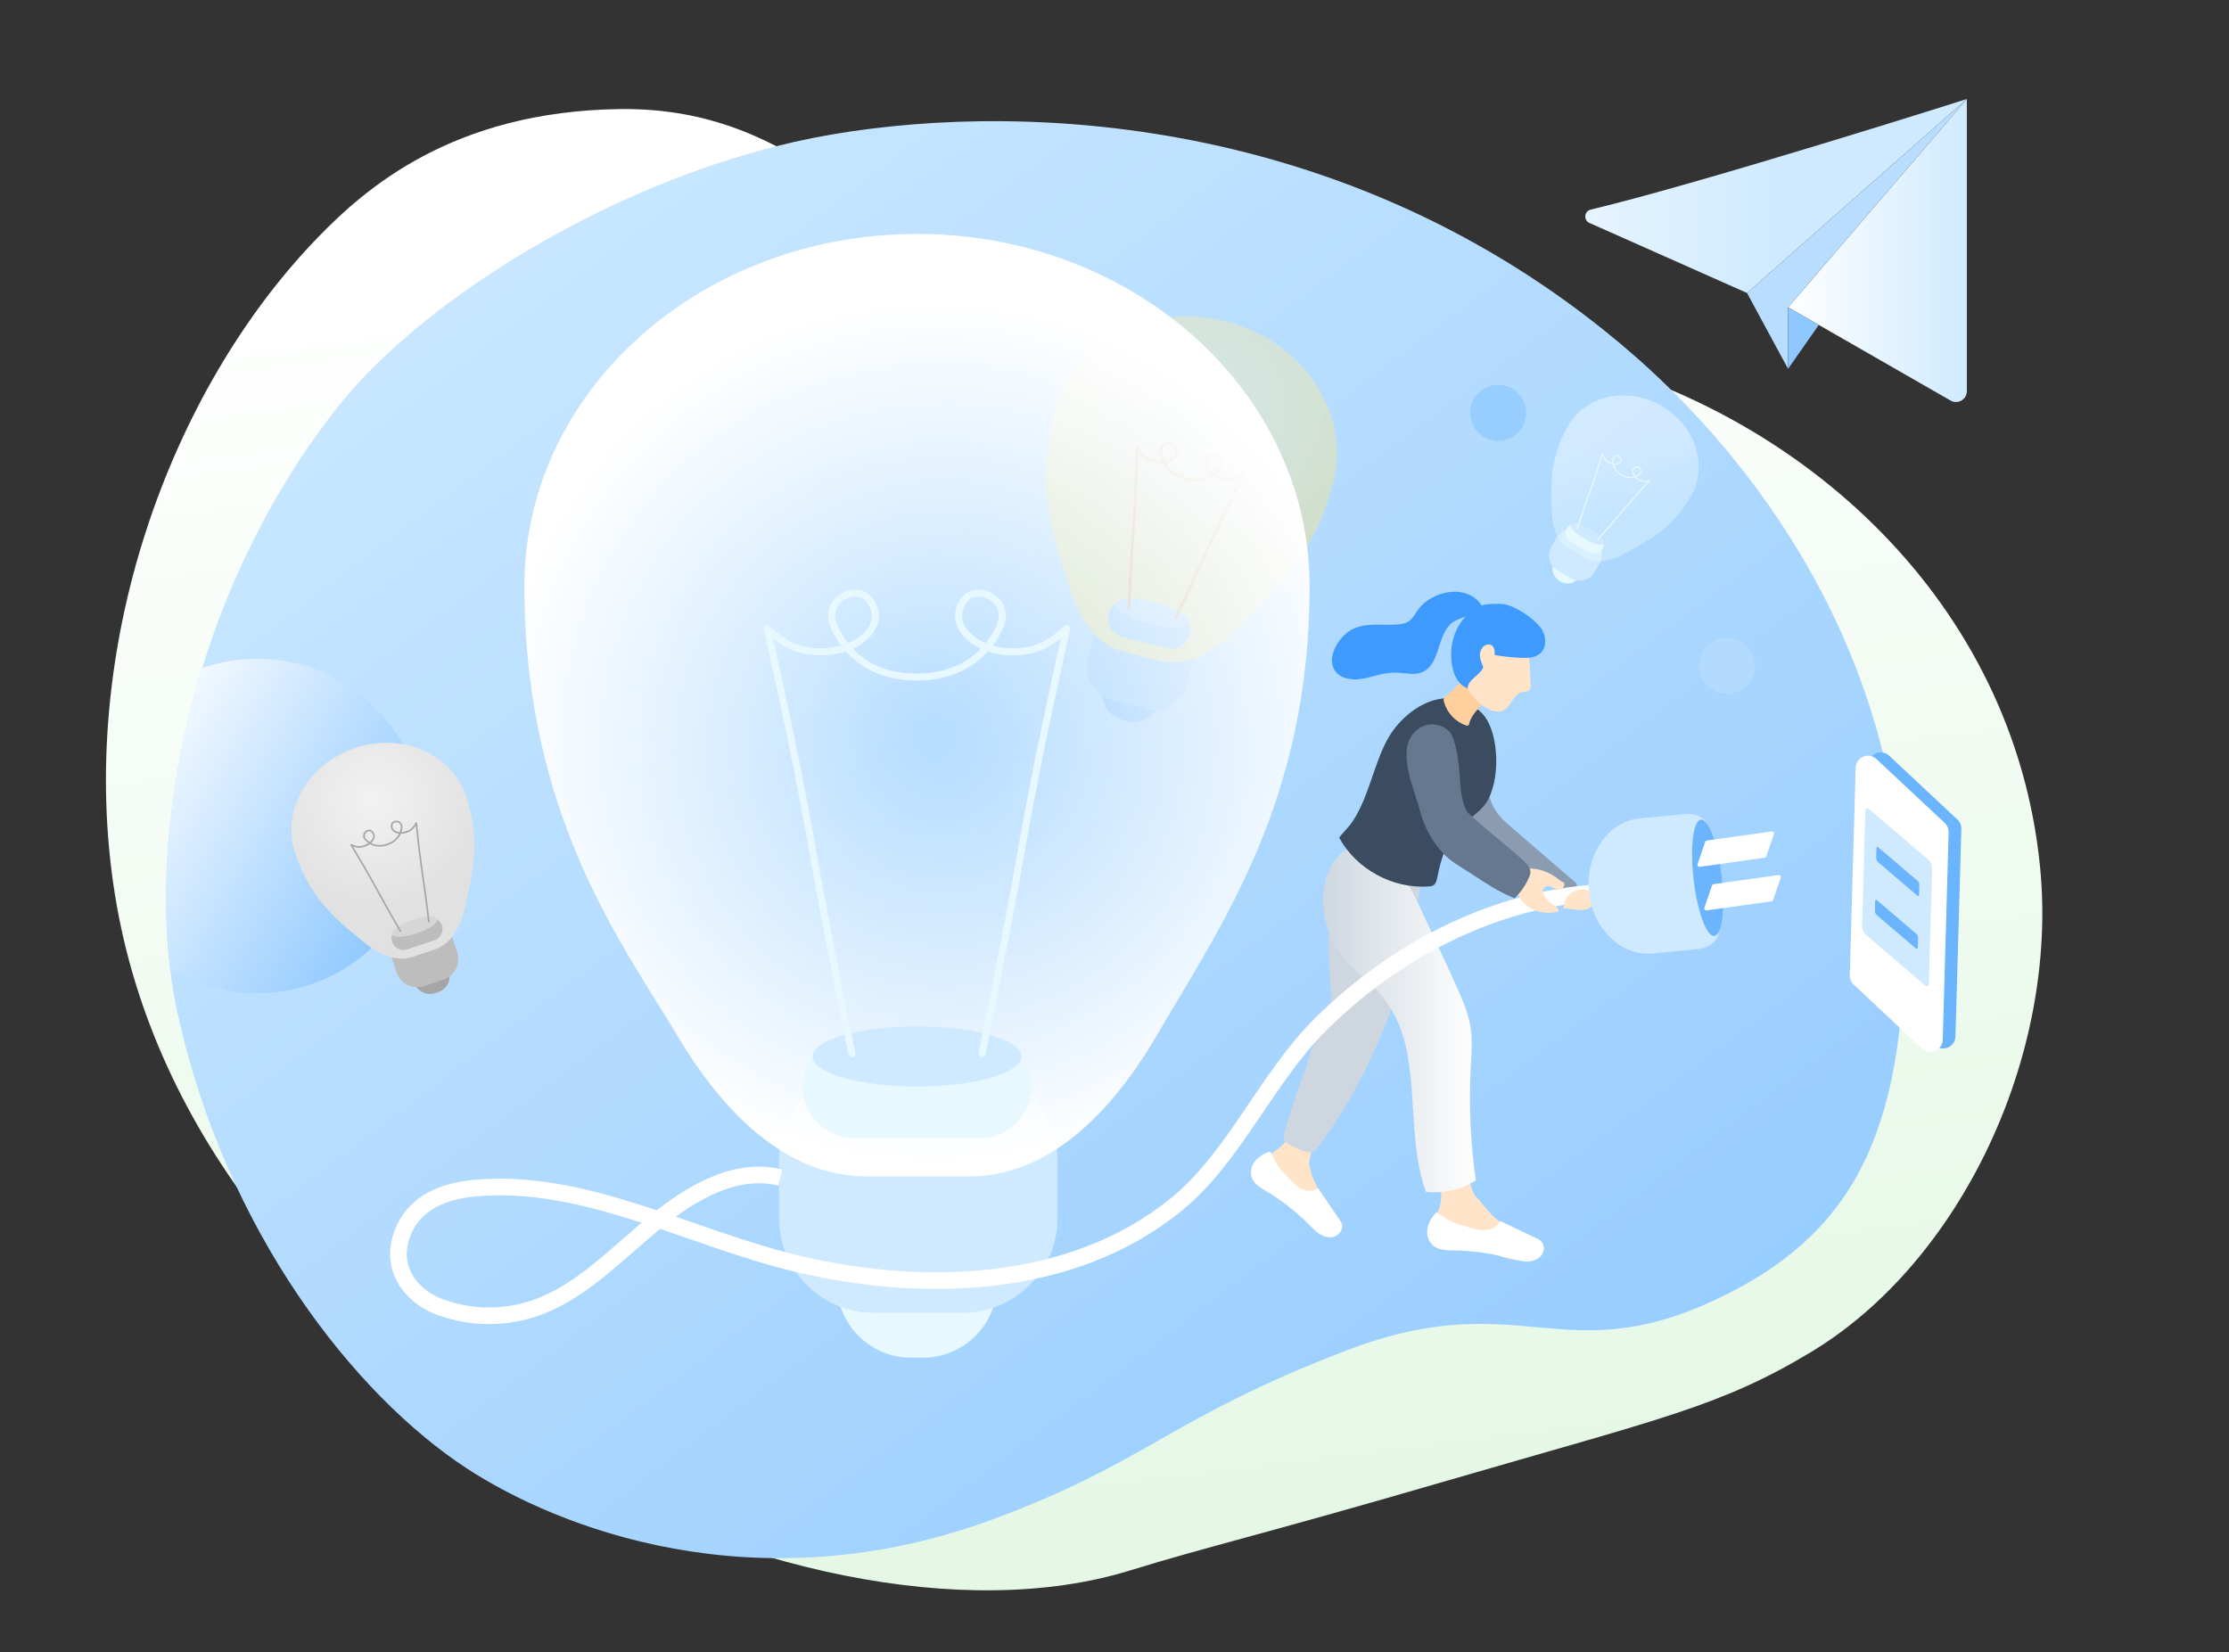 <?xml version="1.0" encoding="utf-8"?>
<!-- Generator: Adobe Illustrator 25.1.0, SVG Export Plug-In . SVG Version: 6.00 Build 0)  -->
<svg version="1.1" id="圖層_1" xmlns="http://www.w3.org/2000/svg" xmlns:xlink="http://www.w3.org/1999/xlink" x="0px" y="0px"
	 viewBox="0 0 1140 845" style="enable-background:new 0 0 1140 845;" xml:space="preserve">
<rect x="0" y="0" width="1140" height="845" fill="#333333" stroke="none"/>
<style type="text/css">
	.st0{opacity:0.5;fill:url(#SVGID_1_);}
	.st1{opacity:0.5;fill:url(#SVGID_2_);}
	.st2{fill:url(#SVGID_3_);}
	.st3{opacity:0.6;clip-path:url(#SVGID_5_);fill:url(#SVGID_6_);}
	.st4{clip-path:url(#SVGID_5_);fill:url(#SVGID_7_);}
	.st5{clip-path:url(#SVGID_5_);fill:url(#SVGID_8_);}
	.st6{opacity:0.4;}
	.st7{fill:#6BB4FE;}
	.st8{fill:#8EC8FF;}
	.st9{fill:url(#SVGID_9_);}
	.st10{fill:#B8DDFF;}
	.st11{fill:#FE921D;}
	.st12{fill:url(#SVGID_10_);}
	.st13{clip-path:url(#SVGID_12_);fill:url(#SVGID_13_);}
	.st14{clip-path:url(#SVGID_12_);fill:url(#SVGID_14_);}
	.st15{opacity:0.7;clip-path:url(#SVGID_12_);fill:url(#SVGID_15_);}
	.st16{opacity:0.3;clip-path:url(#SVGID_12_);fill:url(#SVGID_16_);}
	.st17{opacity:0.7;clip-path:url(#SVGID_12_);fill:url(#SVGID_17_);}
	.st18{fill:#E8F8FF;}
	.st19{opacity:0.4;fill:url(#SVGID_18_);}
	.st20{opacity:0.4;fill:url(#SVGID_19_);}
	.st21{opacity:0.4;fill:url(#SVGID_20_);}
	.st22{opacity:0.4;fill:url(#SVGID_21_);}
	.st23{fill:url(#SVGID_22_);}
	.st24{fill:url(#SVGID_23_);}
	.st25{opacity:0.5;}
	.st26{fill:url(#SVGID_24_);}
	.st27{fill:url(#SVGID_25_);}
	.st28{opacity:0.4;fill:url(#SVGID_26_);}
	.st29{opacity:0.4;fill:url(#SVGID_27_);}
	.st30{opacity:0.4;fill:url(#SVGID_28_);}
	.st31{fill:url(#SVGID_29_);}
	.st32{fill:url(#SVGID_30_);}
	.st33{fill:url(#SVGID_31_);}
	.st34{fill:url(#SVGID_32_);}
	.st35{fill:url(#SVGID_33_);}
	.st36{fill:url(#SVGID_34_);}
	.st37{fill:url(#SVGID_35_);}
	.st38{fill:url(#SVGID_36_);}
	.st39{fill:url(#SVGID_37_);}
	.st40{fill:url(#SVGID_38_);}
	.st41{fill:url(#SVGID_39_);}
	.st42{fill:url(#SVGID_40_);}
	.st43{fill:url(#SVGID_41_);}
	.st44{fill:url(#SVGID_42_);}
	.st45{fill:url(#SVGID_43_);}
	.st46{fill:url(#SVGID_44_);}
	.st47{fill:url(#SVGID_45_);}
	.st48{fill:#3F9AFE;}
	.st49{fill:#7283FE;}
	.st50{fill:#4F64FE;}
	.st51{fill:#A06CFE;}
	.st52{fill:#8B4BFE;}
	.st53{fill:#67C1A5;}
	.st54{fill:#31B48F;}
	.st55{fill:#FEE14B;}
	.st56{fill:#FEDB26;}
	.st57{fill:#FEA84B;}
	.st58{fill:#B5C4FF;}
	.st59{fill:#93A6FF;}
	.st60{fill:#C6B0FF;}
	.st61{fill:#B190FF;}
	.st62{fill:#AAE4CD;}
	.st63{fill:url(#SVGID_46_);}
	.st64{fill:#FFEB9E;}
	.st65{fill:#FFE578;}
	.st66{fill:#FFD09E;}
	.st67{fill:#FFC078;}
	.st68{fill:#CFEAFF;}
	.st69{fill:#E8EEFF;}
	.st70{fill:#D9E2FF;}
	.st71{fill:#EDE8FF;}
	.st72{fill:#E1D9FF;}
	.st73{fill:#243B54;}
	.st74{fill:#002A49;}
	.st75{fill:url(#SVGID_47_);}
	.st76{fill:url(#SVGID_48_);}
	.st77{fill:url(#SVGID_49_);}
	.st78{fill:#65788F;}
	.st79{fill:#3B4C60;}
	.st80{fill:#AFBDCF;}
	.st81{fill:#CED7E0;}
	.st82{fill:#8B9CB1;}
	.st83{fill:#E5F8E6;}
	.st84{fill:#C7EDE1;}
	.st85{fill:#FFF9E8;}
	.st86{fill:#FFF3CA;}
	.st87{fill:#FFF2E8;}
	.st88{fill:#FFE4CA;}
	.st89{fill:url(#SVGID_50_);}
	.st90{fill:#FFFFFF;}
	.st91{fill:none;stroke:#CED7E0;stroke-width:5.669;stroke-linecap:round;stroke-linejoin:round;stroke-miterlimit:10;}
	.st92{fill:none;stroke:#A06CFE;stroke-width:5.669;stroke-linecap:round;stroke-linejoin:round;stroke-miterlimit:10;}
	.st93{fill:url(#SVGID_51_);}
	.st94{fill:url(#SVGID_52_);}
	.st95{fill:url(#SVGID_53_);}
	.st96{opacity:0.7;fill:url(#SVGID_54_);}
	.st97{fill:url(#SVGID_55_);}
	.st98{fill:url(#SVGID_56_);}
	.st99{fill:url(#SVGID_57_);}
	.st100{opacity:0.4;fill:url(#SVGID_58_);}
	.st101{fill:url(#SVGID_59_);}
	.st102{fill:url(#SVGID_60_);}
	.st103{fill:#FFE4CA;stroke:#FFF2E8;stroke-miterlimit:10;}
	.st104{opacity:0.4;fill:url(#SVGID_61_);}
	.st105{opacity:0.4;fill:url(#SVGID_62_);}
	.st106{fill:url(#SVGID_63_);}
	.st107{fill:url(#SVGID_64_);}
	.st108{fill:url(#SVGID_65_);}
	.st109{opacity:0.7;fill:url(#SVGID_66_);}
	.st110{fill:url(#SVGID_67_);}
	.st111{fill:url(#SVGID_68_);}
	.st112{fill:url(#SVGID_69_);}
	.st113{fill:none;stroke:#B8DDFF;stroke-miterlimit:10;}
	.st114{opacity:0.6;}
	.st115{fill:url(#SVGID_70_);}
	.st116{fill:url(#SVGID_71_);}
	.st117{fill:url(#SVGID_72_);}
	.st118{fill:url(#SVGID_73_);}
	.st119{fill:url(#SVGID_74_);}
	.st120{clip-path:url(#SVGID_76_);fill:url(#SVGID_77_);}
	.st121{clip-path:url(#SVGID_76_);fill:#E8F8FF;}
	.st122{opacity:0.4;clip-path:url(#SVGID_76_);fill:url(#SVGID_78_);}
	.st123{fill:url(#SVGID_79_);}
	.st124{fill:url(#SVGID_80_);}
	.st125{fill:url(#SVGID_81_);}
	.st126{fill:url(#SVGID_82_);}
	.st127{fill:none;stroke:url(#SVGID_83_);stroke-width:17.008;stroke-miterlimit:10;}
	.st128{fill:none;stroke:url(#SVGID_84_);stroke-width:17.008;stroke-miterlimit:10;}
	.st129{fill:url(#SVGID_85_);}
	.st130{fill:url(#SVGID_86_);}
	.st131{fill:url(#SVGID_87_);}
	.st132{fill:url(#SVGID_88_);}
	.st133{fill:url(#SVGID_89_);}
	.st134{opacity:0.5;fill:url(#SVGID_90_);}
	.st135{fill:url(#SVGID_91_);}
	.st136{fill:url(#SVGID_92_);}
	.st137{fill:url(#SVGID_93_);}
	.st138{fill:url(#SVGID_94_);}
	.st139{fill:url(#SVGID_95_);}
	.st140{fill:url(#SVGID_96_);}
	.st141{fill:url(#SVGID_97_);}
	.st142{fill:url(#SVGID_98_);}
	.st143{fill:url(#SVGID_99_);}
	.st144{fill:url(#SVGID_100_);}
	.st145{fill:url(#SVGID_101_);}
	.st146{fill:none;stroke:#AFBDCF;stroke-width:4.819;stroke-linecap:round;stroke-miterlimit:10;}
	.st147{fill:none;stroke:#65788F;stroke-linecap:round;stroke-linejoin:round;stroke-miterlimit:10;}
	.st148{fill:url(#SVGID_102_);}
	.st149{clip-path:url(#SVGID_104_);fill:url(#SVGID_105_);}
	.st150{clip-path:url(#SVGID_104_);}
	.st151{fill:url(#SVGID_106_);}
	.st152{fill:url(#SVGID_107_);}
	.st153{fill:url(#SVGID_108_);}
	.st154{fill:url(#SVGID_109_);}
	.st155{fill:url(#SVGID_110_);}
	.st156{fill:url(#SVGID_111_);}
	.st157{opacity:0.5;clip-path:url(#SVGID_104_);fill:url(#SVGID_112_);}
	.st158{opacity:0.55;clip-path:url(#SVGID_104_);fill:url(#SVGID_113_);}
	.st159{opacity:0.7;fill:url(#SVGID_114_);}
	.st160{opacity:0.7;fill:#8EC8FF;}
	.st161{opacity:0.7;fill:#B8DDFF;}
	.st162{opacity:0.7;fill:url(#SVGID_115_);}
	.st163{fill:url(#SVGID_116_);}
	.st164{fill:url(#SVGID_117_);}
	.st165{fill:url(#SVGID_118_);}
	.st166{fill:url(#SVGID_119_);}
	.st167{opacity:0.42;}
	.st168{fill:url(#SVGID_120_);}
	.st169{clip-path:url(#SVGID_122_);fill:#FEA84B;}
	.st170{clip-path:url(#SVGID_122_);}
	.st171{fill:url(#SVGID_123_);}
	.st172{fill:url(#SVGID_124_);}
	.st173{fill:url(#SVGID_125_);}
	.st174{fill:url(#SVGID_126_);}
	.st175{fill:url(#SVGID_127_);}
	.st176{opacity:0.7;fill:url(#SVGID_128_);}
	.st177{fill:url(#SVGID_129_);}
	.st178{opacity:0.7;fill:url(#SVGID_130_);}
	.st179{fill:url(#SVGID_131_);}
	.st180{opacity:0.7;fill:url(#SVGID_132_);}
	.st181{fill:none;stroke:#8EC8FF;stroke-width:1.417;stroke-miterlimit:10;}
	.st182{fill:url(#SVGID_133_);}
	.st183{fill:url(#SVGID_134_);}
	.st184{fill:none;stroke:#FFFFFF;stroke-width:5.669;stroke-miterlimit:10;}
	.st185{fill:#A6A6A6;}
	.st186{fill:#BDBDBD;}
	.st187{fill:url(#SVGID_135_);}
	.st188{fill:#D6D6D6;}
	.st189{fill:url(#SVGID_136_);}
	.st190{fill:url(#SVGID_137_);}
	.st191{fill:url(#SVGID_138_);}
	.st192{fill:url(#SVGID_139_);}
	.st193{fill:url(#SVGID_140_);}
	.st194{fill:url(#SVGID_141_);}
	.st195{fill:none;stroke:#FFFFFF;stroke-width:8.504;stroke-miterlimit:10;}
	.st196{fill:url(#SVGID_142_);}
	.st197{fill:url(#SVGID_143_);}
	.st198{fill:url(#SVGID_144_);}
	.st199{fill:url(#SVGID_145_);}
	.st200{fill:none;stroke:#3F9AFE;stroke-width:11.339;stroke-linecap:round;stroke-linejoin:round;stroke-miterlimit:10;}
	.st201{fill:none;stroke:#8B4BFE;stroke-width:11.339;stroke-linecap:round;stroke-linejoin:round;stroke-miterlimit:10;}
	.st202{fill:none;stroke:#FEDB26;stroke-width:11.339;stroke-linecap:round;stroke-linejoin:round;stroke-miterlimit:10;}
	.st203{fill:none;stroke:#FFC078;stroke-width:11.339;stroke-linecap:round;stroke-linejoin:round;stroke-miterlimit:10;}
	.st204{fill:none;stroke:#FFEB9E;stroke-width:11.339;stroke-linecap:round;stroke-linejoin:round;stroke-miterlimit:10;}
	.st205{fill:none;stroke:#FFE578;stroke-width:11.339;stroke-linecap:round;stroke-linejoin:round;stroke-miterlimit:10;}
	.st206{fill:none;stroke:#AFBDCF;stroke-width:11.339;stroke-linecap:round;stroke-linejoin:round;stroke-miterlimit:10;}
	.st207{clip-path:url(#SVGID_147_);fill:url(#SVGID_148_);}
	.st208{clip-path:url(#SVGID_150_);fill:url(#SVGID_151_);}
	.st209{clip-path:url(#SVGID_150_);}
	.st210{fill:url(#SVGID_152_);}
	.st211{fill:url(#SVGID_153_);}
	.st212{fill:#C1C1C1;}
	.st213{clip-path:url(#SVGID_150_);fill:none;stroke:#FFFFFF;stroke-width:4.535;stroke-miterlimit:10;}
	.st214{fill:url(#SVGID_154_);}
	.st215{fill:url(#SVGID_155_);}
	.st216{fill:url(#SVGID_156_);}
	.st217{clip-path:url(#SVGID_158_);fill:url(#SVGID_159_);}
	.st218{clip-path:url(#SVGID_158_);fill:#D6D6D6;}
	.st219{clip-path:url(#SVGID_158_);fill:url(#SVGID_160_);}
	.st220{fill:url(#SVGID_161_);}
	.st221{opacity:0.7;}
	.st222{fill:url(#SVGID_162_);}
	.st223{fill:url(#SVGID_163_);}
	.st224{fill:url(#SVGID_164_);}
	.st225{fill:url(#SVGID_165_);}
	.st226{fill:url(#SVGID_166_);}
	.st227{fill:#F4F4F4;}
	.st228{fill:#8A8A8A;}
	.st229{clip-path:url(#SVGID_168_);fill:url(#SVGID_169_);}
	.st230{clip-path:url(#SVGID_168_);fill:#A6A6A6;}
	.st231{clip-path:url(#SVGID_168_);fill:#BDBDBD;}
	.st232{fill:url(#SVGID_170_);}
	.st233{opacity:0.5;fill:#BDBDBD;}
	.st234{clip-path:url(#SVGID_172_);fill:url(#SVGID_173_);}
	.st235{clip-path:url(#SVGID_172_);fill:#D6D6D6;}
	.st236{clip-path:url(#SVGID_172_);fill:none;}
	.st237{clip-path:url(#SVGID_172_);fill:url(#SVGID_174_);}
	.st238{clip-path:url(#SVGID_172_);fill:none;stroke:#D6D6D6;stroke-width:14.173;stroke-miterlimit:10;}
	.st239{fill:url(#SVGID_175_);}
	.st240{fill:url(#SVGID_176_);}
	.st241{fill:url(#SVGID_177_);}
	.st242{fill:url(#SVGID_178_);}
	.st243{fill:url(#SVGID_179_);}
	.st244{fill:url(#SVGID_180_);}
	.st245{fill:none;stroke:#9B9B9B;stroke-miterlimit:10;}
	.st246{fill:none;stroke:#9B9B9B;stroke-miterlimit:10;stroke-dasharray:11.419,5.709;}
	.st247{fill:none;stroke:#7F7F7F;stroke-miterlimit:10;}
	.st248{fill:none;stroke:#7F7F7F;stroke-miterlimit:10;stroke-dasharray:11.168,5.584;}
	.st249{clip-path:url(#SVGID_182_);fill:url(#SVGID_183_);}
	.st250{clip-path:url(#SVGID_182_);fill:#D8D8D8;}
	.st251{clip-path:url(#SVGID_182_);fill:#E5E5E5;}
	.st252{clip-path:url(#SVGID_182_);fill:url(#SVGID_184_);}
	.st253{clip-path:url(#SVGID_182_);fill:#FFFFFF;}
	.st254{fill:none;stroke:#C9C9C9;stroke-miterlimit:10;}
	.st255{opacity:0.5;fill:url(#SVGID_185_);}
	.st256{fill:#F2F2F2;}
	.st257{fill:url(#SVGID_186_);}
	.st258{fill:url(#SVGID_187_);}
	.st259{fill:#CCCCCC;}
	.st260{fill:url(#SVGID_188_);}
	.st261{fill:#E4E4E4;}
	.st262{fill:url(#SVGID_189_);}
</style>
<linearGradient id="SVGID_1_" gradientUnits="userSpaceOnUse" x1="332.44" y1="154.031" x2="743.236" y2="697.343" gradientTransform="matrix(0.866 0.5 -0.5 0.866 295.812 -205.275)">
	<stop  offset="0" style="stop-color:#FFFFFF"/>
	<stop  offset="1" style="stop-color:#E5F8E6"/>
</linearGradient>
<path style="fill:url(#SVGID_1_);" d="M512.17,141.72c-64.6-16.22-100.58-87.29-195.38-85.93C231.56,57.01,187,96.24,162.6,121.41
	C85.98,200.43,38.84,332.64,58.75,457.38c39.52,247.64,351.78,397.36,518.91,345.96c41.48-12.76,65.02-17.64,161.65-45.76
	c110.41-32.14,140.46-38.07,186.85-65.99c76.41-45.99,126.73-151.59,117.21-248.19c-13.37-135.68-121.6-232.68-242.87-261.93
	C663.51,148.43,645.39,175.18,512.17,141.72z"/>
<g>
	<defs>
		<path id="SVGID_4_" d="M173.39,207.35C97.33,302.71,72,433.05,90.9,518.69c24.58,111.37,90.49,194.92,147.89,232.41
			c45.51,29.72,147.44,71.09,269.57,25.8c78.59-29.14,90.07-51.67,180.17-86.12c91.24-34.88,111.04,13.48,195.4-29.2
			c66.08-33.42,92.12-87.01,89.84-195.4c-3.09-146.91-90.63-243.36-139.4-285.58C696.62,61.35,529.33,51.07,425.47,68.77
			C323.43,86.16,218.76,150.47,173.39,207.35z"/>
	</defs>
	<clipPath id="SVGID_2_">
		<use xlink:href="#SVGID_4_"  style="overflow:visible;"/>
	</clipPath>
	
		<linearGradient id="SVGID_3_" gradientUnits="userSpaceOnUse" x1="1808.917" y1="1.018" x2="1878.089" y2="1.018" gradientTransform="matrix(0.866 0.5 -0.5 0.866 -762.958 -617.318)">
		<stop  offset="0" style="stop-color:#FFFFFF"/>
		<stop  offset="1" style="stop-color:#8EC8FF"/>
	</linearGradient>
	<circle style="opacity:0.6;clip-path:url(#SVGID_2_);fill:url(#SVGID_3_);" cx="833.05" cy="305.32" r="34.59"/>
	<linearGradient id="SVGID_5_" gradientUnits="userSpaceOnUse" x1="215.796" y1="23.766" x2="866.779" y2="884.743">
		<stop  offset="0" style="stop-color:#CFEAFF"/>
		<stop  offset="1" style="stop-color:#8EC8FF"/>
	</linearGradient>
	<rect x="31.09" y="37.65" style="clip-path:url(#SVGID_2_);fill:url(#SVGID_5_);" width="992.81" height="796.73"/>
	
		<linearGradient id="SVGID_6_" gradientUnits="userSpaceOnUse" x1="1208.981" y1="453.292" x2="1380.036" y2="453.292" gradientTransform="matrix(0.866 0.5 -0.5 0.866 -762.958 -617.318)">
		<stop  offset="0" style="stop-color:#FFFFFF"/>
		<stop  offset="1" style="stop-color:#8EC8FF"/>
	</linearGradient>
	<circle style="clip-path:url(#SVGID_2_);fill:url(#SVGID_6_);" cx="131.47" cy="422.5" r="85.53"/>
</g>
<g class="st6">
	<g>
		<path class="st7" d="M576.43,368.82l-2.26-0.57c-7.38-1.86-11.89-9.42-10.03-16.8l0.57-2.26c1.86-7.38,9.42-11.89,16.8-10.03
			l2.26,0.57c7.38,1.86,11.89,9.42,10.03,16.8l-0.57,2.26C591.37,366.17,583.81,370.69,576.43,368.82z"/>
	</g>
	<g>
		<path class="st8" d="M585.7,362.49l-16.23-4.09c-9.45-2.39-15.24-12.07-12.85-21.53l2.63-10.43c2.39-9.45,12.07-15.24,21.53-12.85
			l16.23,4.09c9.45,2.39,15.24,12.07,12.85,21.53l-2.63,10.43C604.84,359.09,595.16,364.88,585.7,362.49z"/>
	</g>
	<g>
		
			<radialGradient id="SVGID_7_" cx="149.098" cy="-149.752" r="89.281" gradientTransform="matrix(0.786 0.618 -0.618 0.786 406.286 233.799)" gradientUnits="userSpaceOnUse">
			<stop  offset="0" style="stop-color:#FFF3CA"/>
			<stop  offset="1" style="stop-color:#FFE578"/>
		</radialGradient>
		<path style="fill:url(#SVGID_7_);" d="M681.99,246.35c8.91-35.34-15.79-72.04-55.18-81.98c-39.39-9.94-78.55,10.65-87.47,45.99
			c-10.57,41.89,1.61,69.94,7.14,88.53c5.88,19.78,15.44,31.25,28.09,34.44l18.59,4.69c12.68,3.2,26.67-2.95,40.56-17.12
			C650.45,303.82,672.14,285.42,681.99,246.35z"/>
	</g>
	<g>
		<path class="st8" d="M596.76,331.53l-22.79-5.75c-5.16-1.3-8.32-6.59-7.01-11.75v0c1.3-5.16,6.59-8.32,11.75-7.01l22.79,5.75
			c5.16,1.3,8.32,6.59,7.01,11.75v0C607.2,329.68,601.92,332.83,596.76,331.53z"/>
	</g>
	<g>
		
			<ellipse transform="matrix(0.245 -0.97 0.97 0.245 140.718 808.262)" class="st10" cx="589.11" cy="313.82" rx="5.63" ry="19.55"/>
	</g>
	<g>
		<path class="st11" d="M577.25,310.98c-0.3-0.07-0.51-0.35-0.5-0.67c0.01-0.2,0.79-19.94,2.3-40.61c1.3-17.93,1.8-40.31,1.81-40.53
			c0.01-0.29,0.2-0.54,0.48-0.62c0.28-0.08,0.58,0.04,0.74,0.28c2.11,3.33,4.33,5.58,8.84,6.55c1.09,0.23,2.19,0.33,3.24,0.29
			c-0.42-1.02-0.76-2.11-1-3.26c-0.75-3.55,1.33-5.54,3.33-6.16c2.35-0.72,4.73,0.22,5.54,2.19c0.85,2.06,0.59,4.06-0.72,5.63
			c-1.16,1.38-3,2.32-5.16,2.72c2.06,3.71,5.58,6.2,10.51,7.45c4.76,1.2,9.15,0.63,12.74-1.6c-1.69-1.37-2.85-3.06-3.21-4.81
			c-0.41-2,0.31-3.89,2.04-5.29c1.65-1.35,4.2-1.05,5.92,0.7c1.47,1.5,2.36,4.23,0.02,7c-0.76,0.9-1.57,1.69-2.44,2.39
			c0.91,0.53,1.92,0.97,3,1.29c4.42,1.28,7.46,0.35,10.89-1.57c0.25-0.14,0.57-0.1,0.78,0.1c0.21,0.2,0.26,0.52,0.13,0.78
			c-0.1,0.2-10.28,20.14-17.64,36.54c-8.48,18.91-17.16,36.66-17.24,36.84c-0.16,0.33-0.55,0.47-0.89,0.3
			c-0.33-0.16-0.46-0.56-0.3-0.88c0.09-0.18,8.75-17.91,17.23-36.8c6.07-13.53,14.05-29.45,16.74-34.77
			c-3.03,1.41-6,1.92-10.07,0.74c-1.39-0.4-2.67-0.99-3.79-1.71c-3.98,2.66-8.89,3.4-14.23,2.05c-5.43-1.37-9.36-4.29-11.57-8.55
			c-1.32,0.1-2.72,0-4.12-0.3c-4.14-0.89-6.51-2.74-8.51-5.43c-0.16,5.96-0.68,23.76-1.76,38.55c-1.5,20.65-2.28,40.37-2.29,40.56
			c-0.01,0.36-0.32,0.65-0.69,0.63C577.34,311,577.3,310.99,577.25,310.98z M598.98,227.45c-0.68-0.17-1.44-0.14-2.1,0.07
			c-1.55,0.48-3,1.94-2.43,4.62c0.26,1.22,0.62,2.36,1.08,3.41c2.02-0.3,3.75-1.11,4.76-2.32c0.99-1.19,1.17-2.67,0.51-4.27
			C600.47,228.13,599.78,227.65,598.98,227.45z M621.38,233.1c-0.79-0.2-1.63-0.11-2.32,0.45c-1.34,1.1-1.89,2.49-1.58,4.01
			c0.31,1.54,1.45,3.07,3.07,4.29c0.93-0.7,1.8-1.53,2.6-2.47c1.77-2.09,1.19-4.07,0.05-5.22
			C622.71,233.67,622.07,233.28,621.38,233.1z"/>
	</g>
</g>
<g>
	<g>
		<path class="st18" d="M798.4,297.58l-0.99-0.57c-3.24-1.87-4.36-6.06-2.49-9.3l0.57-0.99c1.87-3.24,6.06-4.36,9.3-2.49l0.99,0.57
			c3.24,1.87,4.36,6.06,2.49,9.3l-0.57,0.99C805.83,298.33,801.65,299.45,798.4,297.58z"/>
	</g>
	<g>
		<path class="st68" d="M803.64,295.82l-7.13-4.12c-4.15-2.4-5.59-7.76-3.19-11.92l2.65-4.58c2.4-4.15,7.76-5.59,11.92-3.19
			l7.13,4.12c4.15,2.4,5.59,7.76,3.19,11.92l-2.65,4.58C813.16,296.79,807.8,298.22,803.64,295.82z"/>
	</g>
	<g class="st167">
		<linearGradient id="SVGID_8_" gradientUnits="userSpaceOnUse" x1="826.758" y1="225.798" x2="833.227" y2="261.018">
			<stop  offset="0" style="stop-color:#FFFFFF"/>
			<stop  offset="1" style="stop-color:#E8F8FF"/>
		</linearGradient>
		<path style="fill:url(#SVGID_8_);" d="M864.82,253.78c8.97-15.53,2.2-36.22-15.11-46.22c-17.31-9.99-38.61-5.51-47.58,10.02
			c-10.63,18.41-8.63,33.32-8.51,42.86c0.13,10.15,3.11,16.86,8.67,20.07l8.17,4.72c5.57,3.22,13.02,2.19,21.5-2.66
			C842.17,276.75,854.91,270.95,864.82,253.78z"/>
	</g>
	<g>
		<path class="st18" d="M813.03,282.65l-10.01-5.78c-2.27-1.31-3.05-4.24-1.74-6.5v0c1.31-2.27,4.24-3.05,6.5-1.74l10.01,5.78
			c2.27,1.31,3.05,4.24,1.74,6.5v0C818.23,283.18,815.3,283.96,813.03,282.65z"/>
	</g>
	<g>
		<ellipse transform="matrix(0.5 -0.866 0.866 0.5 169.263 839.652)" class="st68" cx="811.79" cy="273.24" rx="2.77" ry="9.62"/>
	</g>
	<g>
		<path class="st18" d="M806.56,270.3c-0.13-0.08-0.19-0.23-0.15-0.38c0.03-0.09,3.05-9.33,6.54-18.91
			c3.03-8.31,6.27-18.84,6.3-18.94c0.04-0.14,0.17-0.23,0.31-0.23c0.14,0,0.27,0.1,0.31,0.23c0.55,1.86,1.3,3.22,3.31,4.29
			c0.48,0.26,0.99,0.45,1.49,0.57c-0.06-0.54-0.08-1.1-0.04-1.68c0.12-1.78,1.37-2.44,2.41-2.47c1.21-0.03,2.21,0.74,2.33,1.78
			c0.12,1.09-0.26,2-1.1,2.57c-0.73,0.5-1.73,0.7-2.81,0.59c0.48,2.03,1.81,3.69,3.97,4.94c2.09,1.21,4.24,1.52,6.25,0.95
			c-0.62-0.87-0.94-1.83-0.88-2.71c0.08-1,0.67-1.8,1.67-2.23c0.96-0.42,2.13,0.07,2.71,1.13c0.5,0.91,0.55,2.32-0.93,3.32
			c-0.48,0.32-0.97,0.59-1.48,0.8c0.36,0.37,0.78,0.72,1.25,1.01c1.92,1.2,3.48,1.17,5.37,0.72c0.14-0.03,0.28,0.03,0.36,0.15
			c0.07,0.12,0.05,0.28-0.04,0.39c-0.08,0.08-7.57,8.15-13.26,14.93c-6.55,7.81-13.05,15.05-13.11,15.12
			c-0.12,0.13-0.32,0.15-0.46,0.02c-0.13-0.12-0.14-0.33-0.02-0.46c0.06-0.07,6.55-7.3,13.1-15.1c4.69-5.59,10.61-12.05,12.59-14.21
			c-1.63,0.26-3.1,0.11-4.86-1c-0.6-0.38-1.13-0.83-1.56-1.32c-2.24,0.73-4.66,0.41-7.01-0.94c-2.39-1.38-3.85-3.29-4.33-5.6
			c-0.64-0.13-1.29-0.36-1.91-0.69c-1.84-0.98-2.71-2.17-3.3-3.71c-0.87,2.8-3.51,11.16-6.01,18.01c-3.48,9.57-6.5,18.8-6.53,18.89
			c-0.06,0.17-0.24,0.26-0.41,0.21C806.6,270.33,806.58,270.32,806.56,270.3z M828.06,233.69c-0.3-0.17-0.66-0.26-1-0.25
			c-0.8,0.02-1.68,0.52-1.77,1.86c-0.04,0.61-0.02,1.2,0.05,1.76c1,0.13,1.92-0.02,2.57-0.46c0.63-0.43,0.91-1.11,0.82-1.95
			C828.68,234.21,828.41,233.89,828.06,233.69z M837.91,239.37c-0.35-0.2-0.76-0.27-1.16-0.1c-0.78,0.34-1.23,0.92-1.28,1.69
			c-0.06,0.77,0.27,1.65,0.88,2.44c0.53-0.21,1.06-0.48,1.56-0.82c1.12-0.75,1.11-1.77,0.73-2.46
			C838.46,239.81,838.21,239.54,837.91,239.37z"/>
	</g>
</g>
<g>
	<g>
		<path class="st185" d="M224.08,507.49l-1.39,0.46c-4.52,1.51-9.46-0.95-10.97-5.47l-0.46-1.39c-1.51-4.52,0.95-9.46,5.47-10.97
			l1.39-0.46c4.52-1.51,9.46,0.95,10.97,5.48l0.46,1.39C231.07,501.04,228.61,505.98,224.08,507.49z"/>
	</g>
	<g>
		<path class="st186" d="M226.83,501.02l-9.95,3.33c-5.8,1.94-12.12-1.22-14.06-7.01l-2.14-6.39c-1.94-5.8,1.22-12.12,7.01-14.06
			l9.95-3.33c5.8-1.94,12.12,1.22,14.06,7.01l2.14,6.39C235.78,492.75,232.63,499.08,226.83,501.02z"/>
	</g>
	<g>
		
			<radialGradient id="SVGID_9_" cx="-63.306" cy="220.213" r="55.949" gradientTransform="matrix(0.995 0.096 -0.096 0.995 274.933 196.26)" gradientUnits="userSpaceOnUse">
			<stop  offset="0" style="stop-color:#F2F2F2"/>
			<stop  offset="1" style="stop-color:#E1E1E1"/>
		</radialGradient>
		<path class="st9" d="M238.39,407.18c-7.24-21.66-32.68-32.68-56.83-24.6c-24.15,8.07-37.85,32.17-30.61,53.83
			c8.58,25.68,24.49,36.36,33.69,44.3c9.79,8.45,18.71,11.27,26.46,8.68l11.39-3.81c7.77-2.6,13.08-10.57,15.62-22.74
			C241.17,448.17,246.39,431.13,238.39,407.18z"/>
	</g>
	<g>
		<path class="st186" d="M222.2,480.94l-13.97,4.67c-3.16,1.06-6.61-0.67-7.67-3.83l0,0c-1.06-3.16,0.67-6.61,3.83-7.67l13.97-4.67
			c3.16-1.06,6.61,0.67,7.67,3.83l0,0C227.09,476.43,225.36,479.88,222.2,480.94z"/>
	</g>
	<g>
		
			<ellipse transform="matrix(0.948 -0.317 0.317 0.948 -139.383 91.726)" class="st188" cx="212.18" cy="474.18" rx="12.25" ry="3.53"/>
	</g>
	<g>
		<path class="st185" d="M204.96,476.69c-0.18,0.06-0.39-0.01-0.49-0.18c-0.06-0.11-6.32-10.79-12.51-22.2
			c-5.37-9.9-12.68-21.88-12.75-22c-0.1-0.16-0.08-0.36,0.04-0.49c0.12-0.14,0.32-0.18,0.48-0.1c2.24,1.04,4.17,1.48,6.88,0.47
			c0.65-0.25,1.26-0.57,1.81-0.94c-0.57-0.4-1.11-0.86-1.63-1.38c-1.6-1.62-1.17-3.37-0.32-4.38c0.99-1.18,2.57-1.48,3.67-0.72
			c1.14,0.8,1.68,1.94,1.52,3.21c-0.14,1.12-0.8,2.24-1.8,3.18c2.34,1.26,5.04,1.39,8.06,0.38c2.92-0.98,5.04-2.76,6.18-5.15
			c-1.35-0.15-2.54-0.65-3.32-1.45c-0.89-0.92-1.15-2.16-0.72-3.48c0.41-1.27,1.86-1.97,3.36-1.63c1.28,0.29,2.68,1.43,2.38,3.69
			c-0.1,0.73-0.26,1.43-0.48,2.09c0.66-0.03,1.34-0.14,2.02-0.34c2.77-0.82,4.06-2.33,5.22-4.51c0.09-0.16,0.27-0.25,0.45-0.21
			c0.18,0.04,0.31,0.18,0.33,0.37c0.01,0.14,1.38,14.1,3.04,25.24c1.92,12.84,3.34,25.14,3.35,25.27c0.03,0.23-0.13,0.43-0.36,0.46
			c-0.23,0.03-0.43-0.14-0.46-0.36c-0.01-0.12-1.43-12.41-3.35-25.24c-1.37-9.19-2.54-20.29-2.92-24.01
			c-1.12,1.77-2.51,3.04-5.06,3.79c-0.87,0.26-1.74,0.38-2.58,0.38c-1.2,2.75-3.54,4.8-6.81,5.89c-3.33,1.11-6.39,0.9-9-0.6
			c-0.66,0.5-1.43,0.92-2.28,1.24c-2.48,0.93-4.36,0.75-6.33,0.01c1.93,3.2,7.67,12.77,12.1,20.94c6.19,11.4,12.44,22.07,12.5,22.18
			c0.12,0.2,0.05,0.45-0.15,0.57C205.02,476.67,204.99,476.68,204.96,476.69z M188.2,425.27c-0.42,0.14-0.8,0.41-1.09,0.75
			c-0.65,0.77-0.92,2.04,0.28,3.26c0.55,0.56,1.12,1.04,1.72,1.43c0.96-0.84,1.6-1.85,1.73-2.84c0.12-0.97-0.28-1.81-1.17-2.43
			C189.21,425.12,188.68,425.11,188.2,425.27z M201.93,420.68c-0.49,0.16-0.9,0.5-1.07,1.02c-0.34,1.03-0.16,1.95,0.52,2.65
			c0.69,0.71,1.8,1.13,3.07,1.22c0.25-0.69,0.43-1.41,0.53-2.18c0.23-1.7-0.75-2.55-1.74-2.77
			C202.82,420.53,202.34,420.54,201.93,420.68z"/>
	</g>
</g>
<g>
	<linearGradient id="SVGID_10_" gradientUnits="userSpaceOnUse" x1="711.179" y1="100.241" x2="906.317" y2="100.241">
		<stop  offset="0" style="stop-color:#FFFFFF"/>
		<stop  offset="1" style="stop-color:#CFEAFF"/>
	</linearGradient>
	<path class="st12" d="M1005.92,50.65c0,0-133.75,42.51-192.36,56.56c-3.48,0.83-3.77,5.66-0.42,6.93l80.35,35.71L1005.92,50.65z"/>
	<linearGradient id="SVGID_12_" gradientUnits="userSpaceOnUse" x1="914.493" y1="128.132" x2="1005.918" y2="128.132">
		<stop  offset="0" style="stop-color:#FFFFFF"/>
		<stop  offset="1" style="stop-color:#CFEAFF"/>
	</linearGradient>
	<path style="fill:url(#SVGID_12_);" d="M1005.92,50.65v149.41c0,4.27-4.62,6.95-8.32,4.82l-83.1-47.7L1005.92,50.65z"/>
	<polygon class="st10" points="893.49,149.84 914.49,188.66 914.49,157.17 1005.92,50.65 	"/>
	<polygon class="st8" points="914.49,157.17 914.49,188.66 930.2,166.19 	"/>
</g>
<g>
	<g>
		<g>
			<path class="st18" d="M472.17,694.42h-6.37c-20.77,0-37.77-17-37.77-37.77v-6.37c0-20.77,17-37.77,37.77-37.77h6.37
				c20.77,0,37.77,17,37.77,37.77v6.37C509.94,677.42,492.94,694.42,472.17,694.42z"/>
		</g>
		<g>
			<path class="st68" d="M492.47,671.47h-45.69c-26.62,0-48.39-21.78-48.39-48.39v-29.37c0-26.62,21.78-48.39,48.39-48.39h45.69
				c26.62,0,48.39,21.78,48.39,48.39v29.37C540.86,649.7,519.09,671.47,492.47,671.47z"/>
		</g>
		<g>
			
				<radialGradient id="SVGID_13_" cx="517.087" cy="358.692" r="222.629" gradientTransform="matrix(0.866 -0.5 0.5 0.866 -149.959 323.372)" gradientUnits="userSpaceOnUse">
				<stop  offset="0" style="stop-color:#FFFFFF;stop-opacity:0"/>
				<stop  offset="0.853" style="stop-color:#FFFFFF;stop-opacity:0.853"/>
				<stop  offset="1" style="stop-color:#FFFFFF"/>
			</radialGradient>
			<path style="fill:url(#SVGID_13_);" d="M669.78,299.78c0-99.48-89.9-180.13-200.8-180.13c-110.9,0-200.8,80.65-200.8,180.13
				c0,117.93,50.97,184.04,78,229.54c28.76,48.42,61.74,72.39,97.35,72.39h52.33c35.7,0,68.64-25.61,95.92-72.39
				C624.66,472.95,669.78,409.76,669.78,299.78z"/>
		</g>
		<g>
			<path class="st18" d="M501.06,582.14l-64.15,0c-14.52,0-26.41-11.88-26.41-26.41v0c0-14.52,11.88-26.41,26.41-26.41h64.15
				c14.52,0,26.41,11.88,26.41,26.41v0C527.46,570.26,515.58,582.14,501.06,582.14z"/>
		</g>
		<g>
			<ellipse class="st68" cx="468.98" cy="540.36" rx="53.37" ry="15.37"/>
		</g>
		<g>
			<path class="st18" d="M435.71,540.77c-0.83,0-1.58-0.58-1.76-1.43c-0.11-0.53-11.22-53.31-21.04-109.01
				c-8.52-48.33-22.15-107.9-22.29-108.49c-0.18-0.78,0.17-1.58,0.86-1.97c0.69-0.4,1.56-0.29,2.14,0.26
				c7.81,7.4,15.2,11.88,27.78,11.44c3.04-0.11,6.01-0.6,8.77-1.39c-1.8-2.42-3.41-5.08-4.83-7.97c-4.36-8.9-0.18-15.54,4.71-18.52
				c5.73-3.48,12.66-2.58,16.13,2.11c3.62,4.88,4.27,10.34,1.85,15.37c-2.14,4.44-6.4,8.15-11.84,10.64
				c7.94,8.43,18.92,12.69,32.78,12.69c13.4,0,24.62-4.45,32.66-12.75c-5.38-2.49-9.6-6.18-11.72-10.59
				c-2.42-5.03-1.77-10.49,1.85-15.37c3.47-4.69,10.41-5.59,16.13-2.11c4.9,2.98,9.08,9.62,4.72,18.52
				c-1.41,2.88-3.04,5.53-4.87,7.96c2.77,0.8,5.74,1.29,8.8,1.4c12.56,0.43,19.98-4.04,27.78-11.44c0.57-0.55,1.45-0.66,2.14-0.26
				c0.69,0.39,1.04,1.2,0.86,1.97c-0.14,0.6-13.76,60.16-22.28,108.49c-9.82,55.71-20.93,108.49-21.04,109.01
				c-0.2,0.98-1.15,1.6-2.14,1.39c-0.97-0.21-1.6-1.16-1.39-2.14c0.11-0.53,11.21-53.25,21.02-108.9
				c7.02-39.86,17.52-87.34,21.08-103.21c-7.09,5.77-14.59,9.1-26.15,8.68c-3.94-0.14-7.72-0.84-11.17-1.99
				c-8.75,9.71-21.25,14.93-36.28,14.93c-15.29,0-27.64-5.11-36.35-14.91c-3.43,1.14-7.2,1.83-11.11,1.97
				c-11.55,0.42-19.07-2.91-26.15-8.68c3.57,15.87,14.06,63.35,21.08,103.21c9.81,55.65,20.91,108.37,21.02,108.9
				c0.2,0.98-0.42,1.93-1.39,2.14C435.96,540.76,435.83,540.77,435.71,540.77z M437.45,305.18c-1.92,0-3.9,0.6-5.52,1.58
				c-3.77,2.29-6.63,7.14-3.35,13.85c1.5,3.06,3.21,5.83,5.14,8.3c5.14-2.15,9.19-5.44,11.06-9.33c1.84-3.82,1.32-7.85-1.5-11.66
				C441.85,305.99,439.69,305.18,437.45,305.18z M500.51,305.18c-2.24,0-4.4,0.81-5.84,2.75c-2.82,3.81-3.34,7.84-1.5,11.66
				c1.86,3.87,5.88,7.15,10.98,9.29c1.99-2.48,3.74-5.24,5.22-8.27c3.29-6.71,0.42-11.55-3.35-13.85
				C504.41,305.78,502.43,305.18,500.51,305.18z"/>
		</g>
	</g>
	<g>
		<path class="st82" d="M760.84,404.09c0.85,3.28,1.72,6.61,3.54,9.68c2.3,3.86,5.93,7.03,9.49,10.1
			c10.82,9.35,21.64,18.7,32.47,28.05c1.31,3.76-7.4,5.69-10.78,2.97c-8.99-7.24-25.69-17.62-34.69-24.86
			c-2.91-2.34-5.87-4.74-7.92-7.71c-2.29-3.32-16.4-32.38-18.97-42.57c-1.56-6.2,13.46-4.65,17.91-1.41
			c4.4,3.21,4.89,10.02,5.99,14.27C758.86,396.45,759.85,400.27,760.84,404.09z"/>
		<path class="st88" d="M645.04,596.85c-0.15,0.78-0.16,1.55,0.02,2.27c0.68,2.61,2.32,5.23,4.39,6.93c2.1,1.73,4.6,2.91,6.83,4.48
			c2.02,1.42,3.78,3.14,5.28,5.09c0.62,0.8,1.11,1.33,1.93,1.89c2.6,1.79,4.65,4.26,7.57,5.64c2.84,1.34,6.54,1.46,8.84-0.68
			c1.98-3.54-1.09-7.63-3.49-10.9c-2.24-3.11-4.04-6.5-5.3-10.12c-0.64-1.84-1.14-3.73-1.5-5.65c-0.33-1.79,0.67-4.29,1.03-6.08
			c0.15-0.75,0.29-1.57-0.08-2.25c-0.26-0.48-0.73-0.8-1.19-1.11c-2.81-1.87-5.62-3.73-8.43-5.6c-0.09-0.06-6.37,6.25-7.97,7.43
			c-1.71,1.27-3.67,2.22-5.2,3.73C646.57,593.12,645.4,594.99,645.04,596.85z"/>
		<path class="st88" d="M731.93,629.42c-0.06,1.2,0.1,2.38,0.56,3.49c1.71,4.1,6.78,5.56,11.21,5.7c3.72,0.11,7.56-0.36,11.19,0.67
			c3.81,1.08,7.76,1.74,11.57,2.95c3.03,0.96,6.08,2.19,9.25,2.04c3.17-0.15,6.55-2.19,6.96-5.34c0.59-4.48-4.49-7.29-8.48-9.39
			c-5.4-2.85-10.25-6.76-14.17-11.45c-1.73-2.06-3.28-4.21-5.22-6.05c-0.75-0.71-1.07-1.38-1.42-2.36
			c-1.01-2.84-1.95-5.71-2.93-8.56c-4.76,0.81-9.52,1.61-14.27,2.42c0.74,4.41,1.48,8.99,0.27,13.3c-0.77,2.73-2.29,5.19-3.36,7.81
			C732.47,626.15,732.01,627.79,731.93,629.42z"/>
		<path class="st81" d="M675.08,585.55c-1.07,1.49-2.29,3.07-4.12,3.63c-1.52,0.46-3.07,0.08-4.5-0.49c-2.9-1.16-6.2-2.38-8.6-4.36
			c-2.55-2.1-1.13-4.49-0.32-7.25c2.07-7.12,4.33-14.19,6.77-21.21c1.49-4.28,3.69-8.65,4.56-13.08c1.24-6.33,4.39-10.63,8.59-16.09
			c1.42-1.85,2.93-3.72,3.53-5.93c0.45-1.67,0.35-3.43,0.24-5.16c-0.86-13.96-2.13-27.84-1.45-41.82c0.22-4.61,0.45-9.22,0.67-13.83
			c0.29-6.06,1.87-12.03,3.21-18c0.38-2.07,0.83-4.26,2.38-5.78c1.71-1.68,4.36-2.14,6.82-2.41c7.13-0.78,14.36-0.74,21.48,0.08
			c3.46,0.4,7.28,0.76,10.59,1.83c2.91,0.94,2.6,2.44,2.43,5.1c-0.8,12.52-2.53,25-5.08,37.32c-5.07,24.5-13.49,48.4-24.98,70.92
			C690.85,561.68,683.42,573.9,675.08,585.55z"/>
		
			<linearGradient id="SVGID_14_" gradientUnits="userSpaceOnUse" x1="823.573" y1="520.805" x2="901.739" y2="520.805" gradientTransform="matrix(-1 0 0 1 1578.376 0)">
			<stop  offset="0" style="stop-color:#FFFFFF"/>
			<stop  offset="1" style="stop-color:#CED7E0"/>
		</linearGradient>
		<path style="fill:url(#SVGID_14_);" d="M745.17,505.1c2.88,6.43,5.72,12.97,6.86,19.92c1.14,6.95,0.53,14.05,0.16,21.09
			c-1,19.23-0.12,38.56,2.61,57.62c-7.51,4.78-16.67,6.9-25.51,5.9c-11.75-32.23-0.26-72.48-21.77-99.19
			c-6.24-7.75-14.75-13.46-20.89-21.3c-6.75-8.6-10.34-19.62-9.96-30.54c0.3-8.66,3.42-17.72,10.37-22.9
			c4.43-3.29,13.56-5.76,18.59-2.2c1.21,0.86,2.09,2.31,3.12,3.37c11.62,11.92,17.4,27.44,24.43,42.24
			C737.27,487.72,741.27,496.39,745.17,505.1z"/>
		<path class="st79" d="M765.06,384.59c-0.46-5.41-1.7-10.6-3.68-14.78c-1.2-2.54-2.97-4.78-5.09-6.61
			c-16.72-14.39-38.4-0.8-47.08,15.7c-7.1,13.5-9.5,30.39-18.49,42.74c-0.48,0.66-5.89,6.69-5.83,6.8
			c8.81,16.17,27.55,26.35,45.91,24.95c0.72-0.06,1.47-0.13,2.11-0.48c1.47-0.79,1.91-2.65,2.22-4.29
			c1.77-9.2,4.68-18.62,11.25-25.3c4.79-4.87,11.4-8.15,14.61-14.18C764.51,402.57,765.8,393.29,765.06,384.59z"/>
		<path class="st66" d="M739.81,355.72c-0.54,0.42-1.11,0.86-1.35,1.49c-0.24,0.63-0.1,1.32,0.08,1.95
			c1.57,5.48,5.79,9.97,11.14,11.86c0.4,0.14,0.89,0.26,1.26,0.01c0.36-0.24,0.45-0.7,0.55-1.11c1.03-4.44,5.03-7.61,7.8-11.33
			c0.33-0.44,0.65-0.92,0.76-1.45c0.11-0.57,2.42-2.7,2.26-3.25c-0.97-3.48-4.28-5.44-5.03-8.98c-0.37-1.77-0.72-3.55-1.03-5.34
			c-0.17-0.99-0.13-3.93-1.14-4.3c-1.13,1.66-1.75,3.9-2.75,5.7c-1.05,1.9-2.23,3.74-3.53,5.49
			C746.27,349.92,743.22,353.06,739.81,355.72z"/>
		<path class="st88" d="M782.27,338.03c0.2,4.02,0.39,8.04,0.59,12.06c0.05,0.93,0.07,1.94-0.49,2.66c-0.89,1.14-2.7,0.98-4.15,1.35
			c-4.48,1.14-5.31,7.37-9.45,9.3c-3.39,1.58-7.59-0.34-10.68-2.72c-5.57-4.29-9.88-10.55-10.39-17.27
			c-0.63-8.25,5.34-16.33,13.61-17.75C769.58,324.22,780.36,329.89,782.27,338.03"/>
		<path class="st48" d="M787.49,320.47c3.34,3.93,4.03,10.6,0.06,13.88c-2.57,2.12-6.2,2.25-9.52,2.12
			c-4.58-0.18-9.15-0.66-13.66-1.44c0.36-2.37-0.33-5.85-3.58-5.37c-2.19,0.32-3.69,2.57-3.87,4.78c-0.17,2.05,0.56,3.89,1.31,5.75
			c0.37,0.92,0.51,1.02,0.01,1.92c-2.01,3.61-7.27,5.35-7.67,10c-7.06-2.69-8.66-12.2-8.35-18.81c0.3-6.51,2.73-12.97,7.14-17.83
			c2.31-2.54,5.24-4.63,8.5-5.75c3.08-1.06,6.36-0.81,9.55-0.84c3.44-0.03,7.18,1.87,10.09,3.53c3.05,1.74,5.93,3.87,8.43,6.35
			C786.47,319.32,787,319.88,787.49,320.47z"/>
		<path class="st48" d="M751.9,314.24c-2.71,1.58-5.97,2.1-8.58,3.84c-8.57,5.72-6.34,21.38-15.72,25.63
			c-4.05,1.83-8.38,0.59-12.59,0.34c-6.81-0.4-12.45,2.19-18.97,3.24c-5.35,0.86-11.86-0.56-14.03-5.52
			c-2.99-6.86,2.94-15.93,8.73-19.4c7.34-4.39,16.6-2.19,24.67-3.04c1.75-0.18,3.54-0.53,5.02-1.49c2.03-1.33,3.16-3.63,4.54-5.63
			c6.88-9.96,25.22-14.17,32.88-2.47C759.7,312.55,754.28,312.85,751.9,314.24z"/>
		<path class="st90" d="M750.99,627.71c2.92,0.82,5.91,1.66,8.94,1.41c3.02-0.25,6.13-1.81,7.35-4.59
			c6.12,2.92,12.23,5.84,18.35,8.76c0.93,0.44,1.88,0.9,2.61,1.63c1.94,1.94,1.65,5.41-0.15,7.48c-1.8,2.07-4.7,2.89-7.45,2.84
			c-2.74-0.05-5.41-0.86-8.05-1.58c-9.48-2.56-19.28-3.94-29.1-4.11c-3.62-0.06-7.56-0.06-10.39-2.32c-2.57-2.05-3.6-5.65-3.06-8.89
			c0.29-1.73,0.97-3.37,1.89-4.85c0.49-0.79,1.06-1.54,1.67-2.25c0.8-0.91,1.03-1.29,2.04-0.56c3.01,2.15,5.79,3.92,9.33,5.17
			C746.95,626.56,748.97,627.14,750.99,627.71z"/>
		<path class="st90" d="M659.4,602.9c1.98,2.05,4.03,4.13,6.61,5.33c2.58,1.2,5.86,1.33,8.18-0.42c3.59,5.28,7.18,10.57,10.77,15.85
			c0.55,0.8,1.1,1.63,1.35,2.58c0.65,2.52-1.24,5.29-3.69,6.18c-2.45,0.89-5.21,0.23-7.42-1.09s-3.99-3.24-5.81-5.06
			c-6.5-6.55-13.83-12.26-21.75-16.97c-2.92-1.73-6.13-3.57-7.36-6.77c-1.12-2.91-0.24-6.39,1.75-8.85c1.06-1.31,2.4-2.36,3.85-3.17
			c0.78-0.43,1.6-0.8,2.43-1.1c1.08-0.39,1.45-0.6,1.93,0.48c1.43,3.2,2.85,5.97,5.13,8.66C656.65,600.06,658.02,601.48,659.4,602.9
			z"/>
	</g>
	<path class="st195" d="M399.08,602.31c-22.03-5.56-44.42,6.92-63.12,22.13c-18.7,15.21-36.09,33.73-57.34,42.73
		c-17.24,7.3-36.4,7.75-53.86,1.26c-13.62-5.06-26.06-19.06-18.85-37.77c6.44-16.71,22.83-21.6,36.62-22.91
		c56.76-5.4,111.01,26.02,166.93,39.03c61.53,14.31,138.18,13.4,192.36-30.89c29.44-24.06,45.91-64.38,73.39-91.75
		c39.27-39.12,89.98-64.09,141.48-67.53"/>
	<path class="st88" d="M791.62,446.34c1.46,0.67,2.84,1.49,4.17,2.4c1.01,0.69,1.95,1.61,3.04,2.18c0.47,0.25,0.86,0.24,1.13,0.75
		c0.61,1.18-0.58,2.8-1.69,3.14c-1.56,0.47-3.21-0.27-4.65-1.05c-0.5-0.27-1.02-0.55-1.59-0.61c-1.31-0.14-2.54,1.03-2.93,2.22
		c-0.41,1.25,0.87,3.08,1.61,4.06c1.41,1.86,3.36,3.24,5.3,4.56c0.74,0.51,1.55,1.56,0.88,2.16c-0.18,0.16-0.44,0.22-0.68,0.28
		c-5.34,1.14-11.24,0.11-15.5-3.3c-4.26-3.41-6.57-9.32-5.16-14.59c0.36-1.34,1.03-2.71,2.11-3.62c1.19-1,2.38-0.68,3.83-0.7
		C784.96,444.15,788.45,444.88,791.62,446.34z"/>
	<path class="st88" d="M799.65,464.29c0.05-3.17,1.8-6.27,4.49-7.94c2.7-1.67,6.25-1.87,9.11-0.5c0.79,0.38,1.54,0.88,2.06,1.58
		c1.7,2.32,0.03,5.86-2.56,7.12c-2.59,1.26-5.64,0.91-8.49,0.54c-1.97-0.26-3.94-0.52-5.91-0.78"/>
	<path class="st78" d="M772.11,458.36c-6.51-2.86-11.8-6.33-17.4-10.01c-2.83-1.86-5.76-3.78-9.08-5.79
		c-9.07-5.49-16.32-15.93-19.41-27.92c-0.61-2.38-1.46-4.97-2.36-7.71c-2.48-7.55-5.28-16.1-4.29-24.14
		c0.87-7.02,6.45-12.3,12.99-12.3c3.12,0,6.06,1.21,8.49,3.51c4.33,4.1,5.52,22.54,5.52,22.54c0.39,6.6,0.79,13.42,3.71,18.52
		c1.19,1.73,9.88,8.98,15.63,13.78c4.06,3.38,7.89,6.58,10.79,9.16c4.25,3.77,7.05,6.26,5.66,9.87c-1.37,3.55-3.32,6.74-5.8,9.5
		l-1.91,2.12L772.11,458.36z"/>
	<g>
		<path class="st68" d="M812.66,456.01c1.86,19.07,16.51,33.25,32.72,31.67l23.18-2.26c6.33-0.62,11.06-5.21,10.57-10.27
			l-4.95-50.78c-0.49-5.05-6.02-8.65-12.35-8.03l-23.18,2.26C822.44,420.19,810.8,436.94,812.66,456.01z"/>
		
			<ellipse transform="matrix(0.993 -0.115 0.115 0.993 -45.895 103.609)" class="st7" cx="873.72" cy="448.99" rx="7.22" ry="29.95"/>
		<path class="st90" d="M868.19,442.02l3.92-11.42c0.12-0.36,0.44-0.63,0.83-0.68l33.22-4.66c0.76-0.11,1.36,0.62,1.11,1.35
			l-3.92,11.42c-0.12,0.36-0.44,0.63-0.83,0.68l-33.22,4.66C868.54,443.47,867.94,442.74,868.19,442.02z"/>
		<path class="st90" d="M871.69,464.31l3.92-11.42c0.12-0.36,0.44-0.63,0.83-0.68l33.22-4.66c0.76-0.11,1.36,0.62,1.11,1.35
			l-3.92,11.42c-0.12,0.36-0.44,0.63-0.83,0.68l-33.22,4.66C872.04,465.76,871.44,465.04,871.69,464.31z"/>
	</g>
</g>
<g>
	<path class="st7" d="M989.46,534.57l-34.91-32.67c-1.32-1.24-2.05-2.99-2-4.8l3.01-106.13c0.15-5.45,6.67-8.16,10.64-4.44
		l34.91,32.67c1.32,1.24,2.05,2.99,2,4.8l-3.01,106.13C999.95,535.58,993.44,538.3,989.46,534.57z"/>
	<path class="st90" d="M982.96,536.28l-34.91-32.67c-1.32-1.24-2.05-2.99-2-4.8l3.01-106.13c0.15-5.45,6.67-8.16,10.64-4.44
		l34.91,32.67c1.32,1.24,2.05,2.99,2,4.8l-3.01,106.13C993.45,537.29,986.94,540,982.96,536.28z"/>
	<g>
		<path class="st68" d="M984.57,503.99l-30.49-26.04c-1.02-0.87-1.81-2.71-1.77-4.1l1.7-59.05c0.04-1.39,0.9-1.82,1.92-0.95
			l30.49,26.04c1.02,0.87,1.81,2.71,1.77,4.1l-1.7,59.05C986.44,504.44,985.59,504.87,984.57,503.99z"/>
		<path class="st7" d="M980.53,458.05l-20.09-17.16c-0.51-0.44-0.91-1.35-0.89-2.05l0.14-4.98c0.02-0.7,0.45-0.91,0.96-0.47
			l20.09,17.16c0.51,0.44,0.91,1.35,0.89,2.05l-0.14,4.98C981.47,458.27,981.04,458.48,980.53,458.05z"/>
		<path class="st7" d="M979.87,485.14l-20.09-17.16c-0.51-0.44-0.91-1.35-0.89-2.05l0.14-4.98c0.02-0.7,0.45-0.91,0.96-0.47
			l20.09,17.16c0.51,0.44,0.91,1.35,0.89,2.05l-0.14,4.98C980.81,485.37,980.38,485.58,979.87,485.14z"/>
	</g>
</g>
<circle class="st161" cx="883.24" cy="340.58" r="14.34"/>
<circle class="st160" cx="766.22" cy="211.15" r="14.34"/>
</svg>
